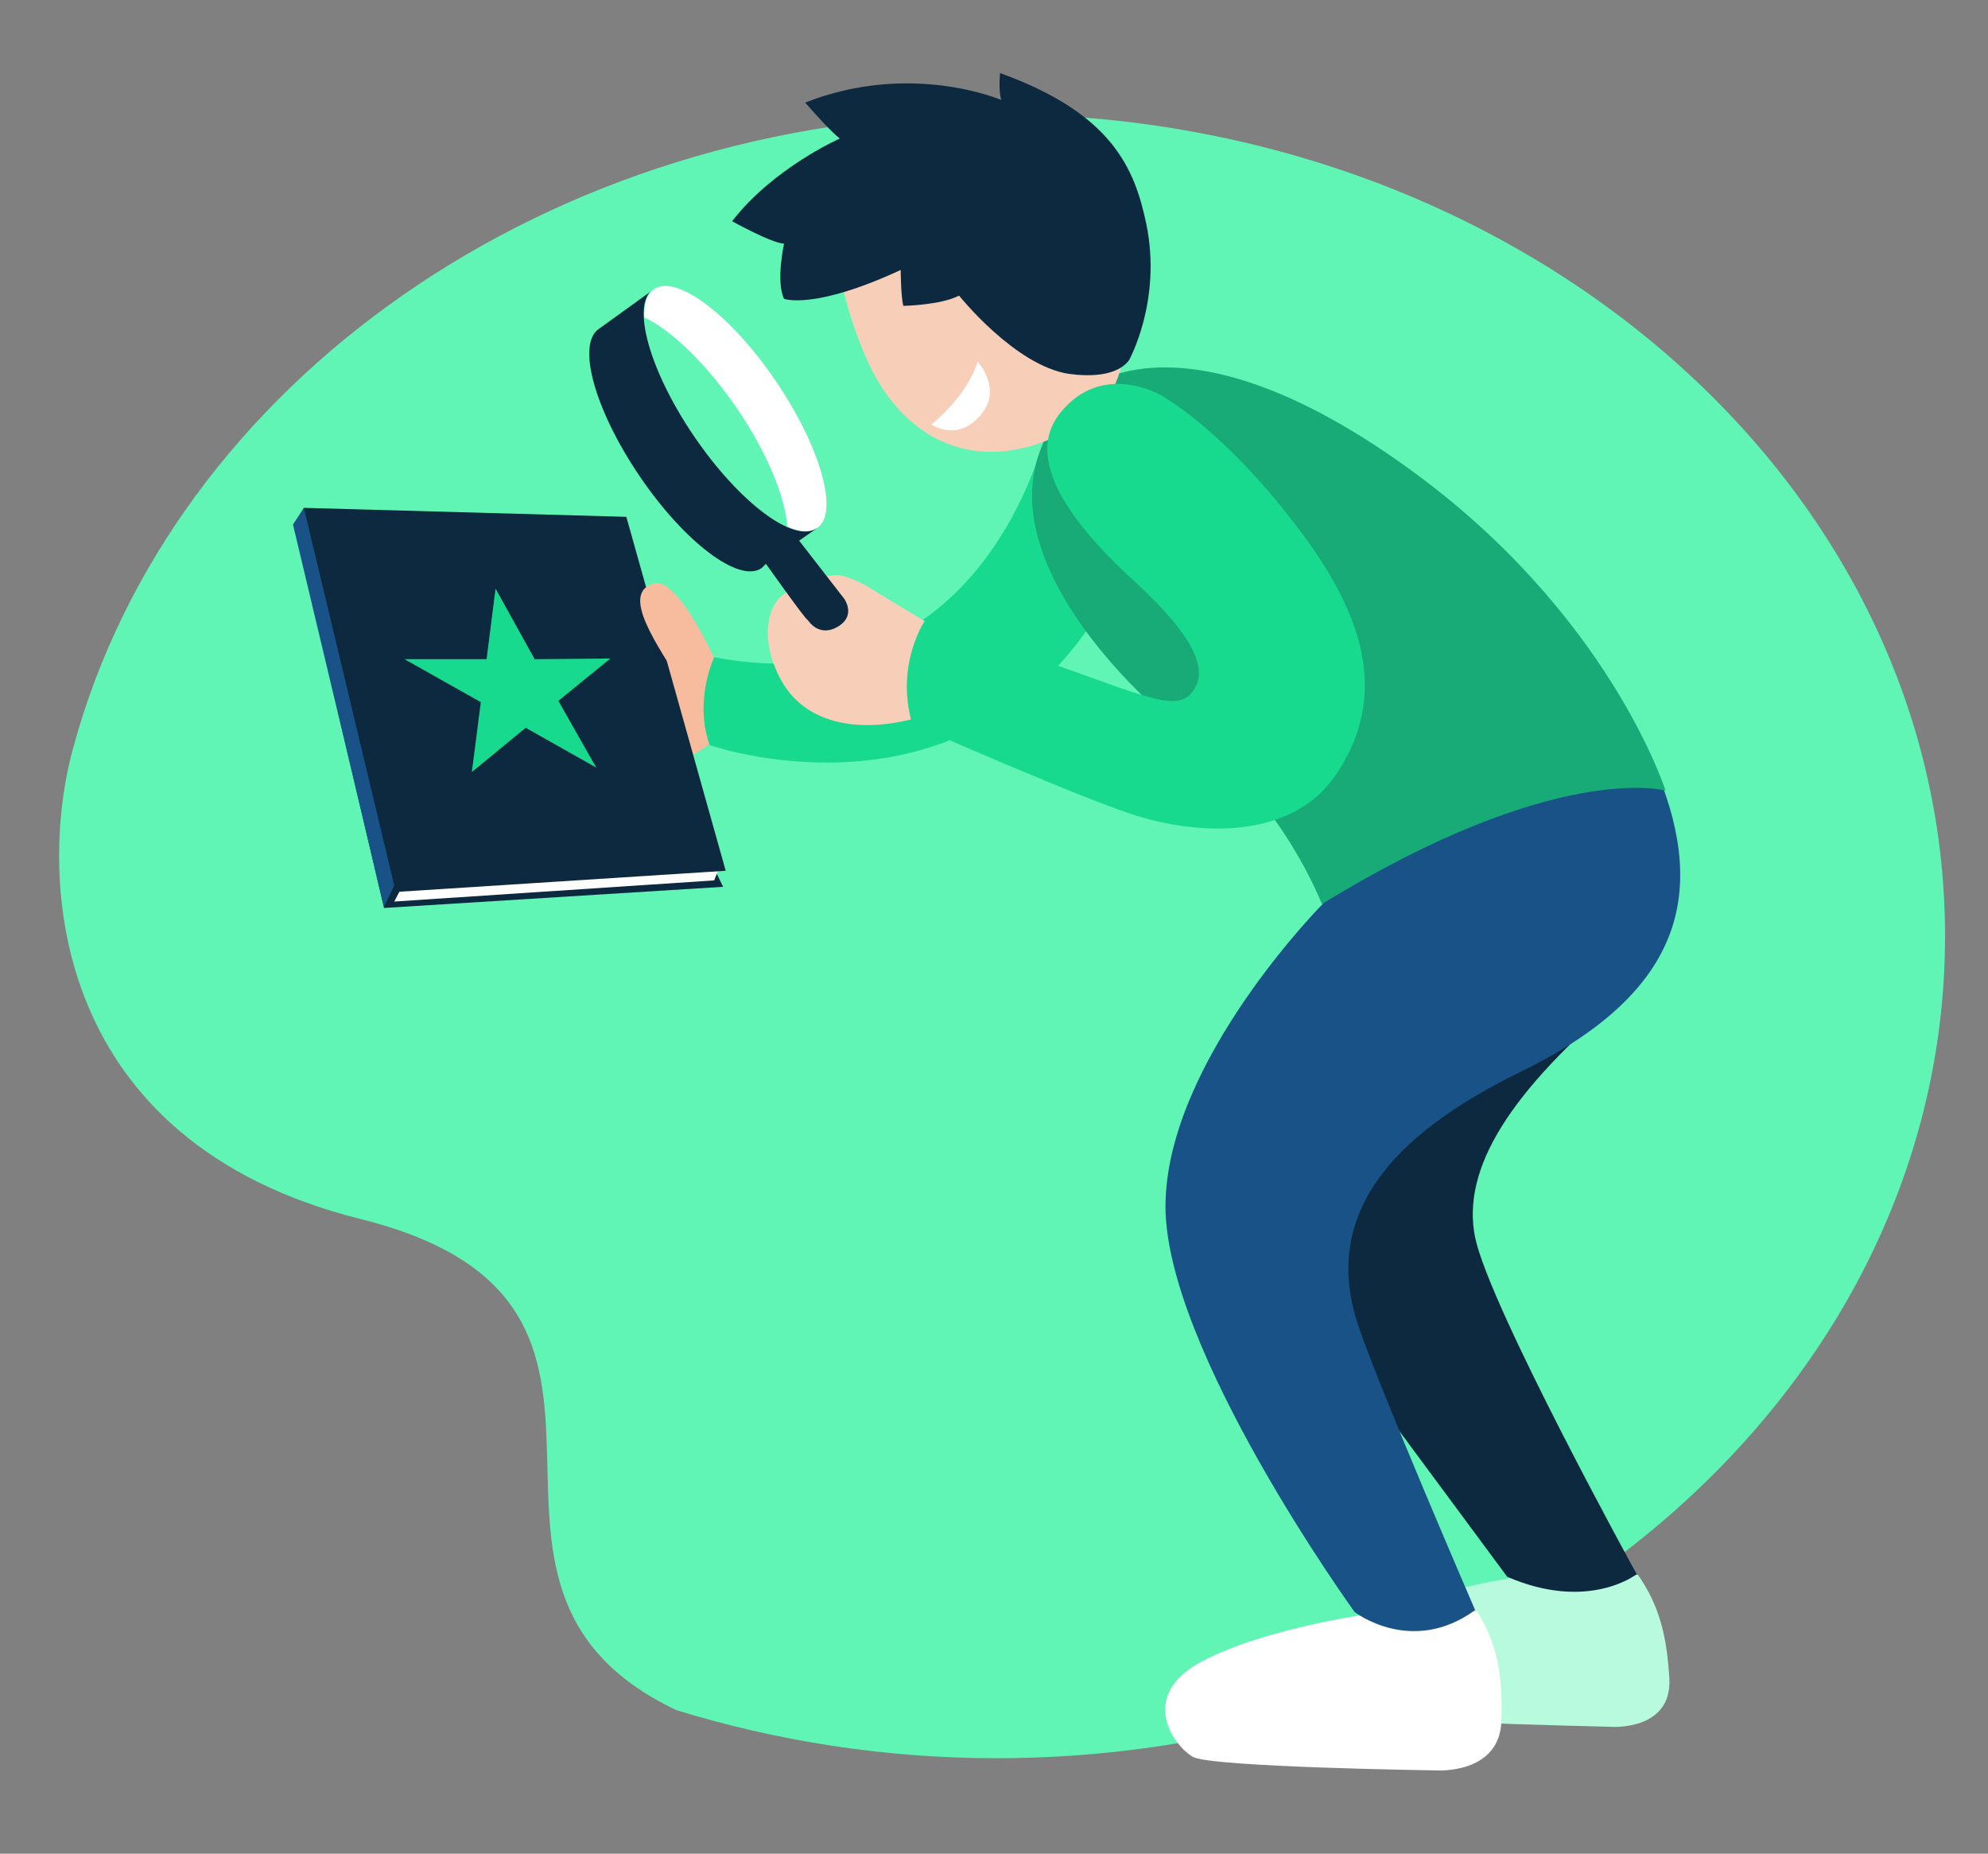 <?xml version="1.0" encoding="utf-8"?>
<!-- Generator: Adobe Illustrator 25.0.1, SVG Export Plug-In . SVG Version: 6.00 Build 0)  -->
<svg version="1.1" id="Layer_1" xmlns="http://www.w3.org/2000/svg" xmlns:xlink="http://www.w3.org/1999/xlink" x="0px" y="0px"
	 viewBox="0 0 310.1 289.1" style="enable-background:new 0 0 310.1 289.1;" xml:space="preserve">
<rect x="0" y="0" width="310.1" height="289.1" fill="#808080" stroke="none"/>
<style type="text/css">
	.st0{fill:#60F5B5;}
	.st1{fill:#F7BC9D;}
	.st2{fill:#0C293F;}
	.st3{fill:#18DA8E;}
	.st4{fill:#FFFFFF;}
	.st5{fill:#B8FADE;}
	.st6{fill:#F7CFB8;}
	.st7{fill:#195287;}
	.st8{fill:#18AA77;}
</style>
<g>
	<path class="st0" d="M155.5,17.8C85.4,17.8,26.7,60,11.4,116.7c-5.7,20.8-3.2,61.4,44.8,73.4c53.4,13.3,7.8,56.9,49.3,76.6
		c15.6,4.8,32.4,7.5,49.9,7.5c81.7,0,148-57.4,148-128.2S237.2,17.8,155.5,17.8z"/>
	<g>
		<path class="st1" d="M111.7,115.2c0,0-8.6,7.8-17.2,3.9l10.2-19.2l6.6,11.5L111.7,115.2z"/>
		<path class="st2" d="M127.4,82.4L102,45.1l-8.6,6.2c-3.5,2.4-0.6,12.7,6.4,23c7,10.3,15.5,16.7,19,14.3c0.2-0.2,0.4-0.4,0.6-0.6
			L127.4,82.4z"/>
		
			<ellipse transform="matrix(0.826 -0.563 0.563 0.826 -15.967 75.682)" class="st0" cx="114.7" cy="63.7" rx="7.7" ry="22.6"/>
		<path class="st1" d="M111.8,103.5c0,0-5.9-13.4-9.7-12.5c-5.6,1.3,0.6,9.9,4.4,16l4.9,6L111.8,103.5z"/>
		<path class="st3" d="M163.1,67.5c0,0-9.6,43-51.7,35c0,0-3.2,6.7-0.7,13.7c0,0,44.3,15.6,64.5-27.8L163.1,67.5z"/>
		<path class="st4" d="M121,59.4c-7-10.3-15.5-16.7-19-14.3c-1.1,0.8-1.6,2.3-1.5,4.4c4.1,1.9,9.6,7.1,14.4,14.1s7.6,14,7.9,18.5
			c1.9,0.9,3.5,1,4.7,0.2C130.9,80,128,69.7,121,59.4z"/>
		<path class="st5" d="M255.5,245.6l-17.2,0.1c0,0-4.5,0.6-10.1,1.9l0.5,21c9.6,0.4,22.6,0.7,22.6,0.7s9.5,0.7,9.1-7.5
			C260,255.2,258.9,250.5,255.5,245.6z"/>
		<path class="st6" d="M127.9,90.4c0,0,1.6-1.2,3.9-0.5c2.3,0.7,5.1,2.1,6.4,5.3c1.3,3.2,2.8,15,2.8,15s4.5,1.2,1.1,2
			c-8.5,2.1-16.6,0.6-20.3-6.2c-3.7-6.8-2.1-13.7,2.8-14.2L127.9,90.4z"/>
		<path class="st4" d="M214.9,251.5c0,0-17.2,2.2-27.4,7.6c-10.2,5.4-4.3,13.3-1.4,14.9c2.9,1.6,37.9,2.1,37.9,2.1s10,0.7,10.2-7.8
			c0.2-7-0.6-11.9-3.8-17L214.9,251.5z"/>
		<polygon class="st6" points="134.7,91.1 145.9,97.9 146.7,114.1 137,109.3 		"/>
		<path class="st2" d="M253.2,155.4c0.1-0.1,0.3-0.3,0.4-0.4c-1-1.8-2-3.6-3-5.5c-4-7.5-7.7-15.2-11.9-22.6l-3.2,10.7l-22.9,21.7
			l-11.7,40.4l34.2,46.2c12.7,5.5,20.2-0.4,20.2-0.4s-22.9-41.6-25.2-52.5C227.9,182.2,235.6,170.2,253.2,155.4z"/>
		<path class="st7" d="M206.3,141c0,0-24.3,24.5-24.5,46.9s29.5,63.5,29.5,63.5s8.9,6.9,18.8-0.3c0,0-14.8-34.2-18.2-44.3
			c-6.4-18.9,7.7-31.1,25.6-39.8c24.6-12.1,28.8-27.3,21.1-46.3C258.7,120.6,229,106.9,206.3,141z"/>
		<path class="st2" d="M124.1,83.6l7.6,9.8c0,0,1.8,2.5-0.8,4.2c-3.1,2-4.8-0.8-4.9-0.9c-0.4-0.1-6.9-9.3-6.9-9.3L124.1,83.6z"/>
		<path class="st8" d="M169.6,60.6c0,0,14.9-12.9,49.9,12.3c31.5,22.6,40.3,50.4,40.3,50.4s-17-4.8-53.6,17.7
			c0,0-6.1-15.8-18.5-24.5C175.3,107.8,146.7,79.2,169.6,60.6z"/>
		<path class="st6" d="M134.8,55.1c5.5,13.4,17.6,20,32.5,11.7c11.9-6.6,8.2-19.2,5.1-37.7c-2.4-14.3-21.2-12.8-32.4-6.6
			C128.7,28.9,128.8,40.7,134.8,55.1z"/>
		<path class="st2" d="M176.1,56.2c0,0,5.2-9.3,2.7-21.3c-1.8-8.6-5.3-17.2-22.8-23.5c0,0-0.3,2.8,0.2,4.2c0,0-14.1-6.1-30.6,0.4
			c0,0,3.8,4.4,5.4,5.6c0,0-10.4,4.6-16.8,12.9c0,0,6.1,3.4,8.1,3.5c0,0-1.3,5.9,0,8.6c0,0,4.6,1.8,18.2-4.5c0,0,0,3.9,0.4,5.6
			c0,0,5.8-0.1,8.7-1.6c0,0,8.7,10.9,17.1,12.2C169.6,58.7,174.1,58.8,176.1,56.2z"/>
		<path class="st3" d="M181.2,61.7c0,0-9.3-5.6-15.9,2.8c-6.6,8.4,5.3,20.3,11.7,26.2c6.3,5.8,11.9,12.3,9.4,16.6
			c-2.3,3.9-6.2,1.9-21.7-3.6c-10.4-3.6-15.6-5.6-20.5-6.8c0,0-4.6,6.9-1.9,16c0,0,27.6,12.2,35.6,14.5c6.9,2.1,22.9,4.6,30.5-6.6
			c9.2-13.6,3.1-27.2-7.6-40.6C190,66.5,181.2,61.7,181.2,61.7z"/>
		<path class="st4" d="M145.3,66.2c0,0,5.5-4.3,7.2-9.8c0,0,3.7,4,0.8,7.9C149.6,69.2,145.3,66.2,145.3,66.2z"/>
	</g>
	<g>
		<polygon class="st2" points="47.4,79.2 45.9,82 59.9,141.6 112.8,138.3 107.8,128.1 		"/>
		<polygon class="st4" points="112.4,134.8 111.4,137.3 61.5,140.6 65.5,132.9 		"/>
		<g>
			<polygon class="st2" points="47.4,79.2 61.8,139.1 113.2,135.8 97.7,80.6 			"/>
		</g>
		<polygon class="st3" points="77.3,91.8 83.4,102.8 95.2,102.7 87.1,109.3 93,119.7 82,113.5 73.6,120.4 75,109.5 63.1,102.8 
			75.9,102.8 		"/>
		<polygon class="st7" points="61.5,138.1 59.9,141.4 45.7,81.8 47.4,79.2 		"/>
	</g>
	<path class="st1" d="M108.3,96.9c-1.9-3.2-4.3-6.3-6.2-5.9c-5.6,1.3,0.6,9.9,4.4,16l0.7,0.9C107.6,104.2,107.8,100.5,108.3,96.9z"
		/>
</g>
</svg>
